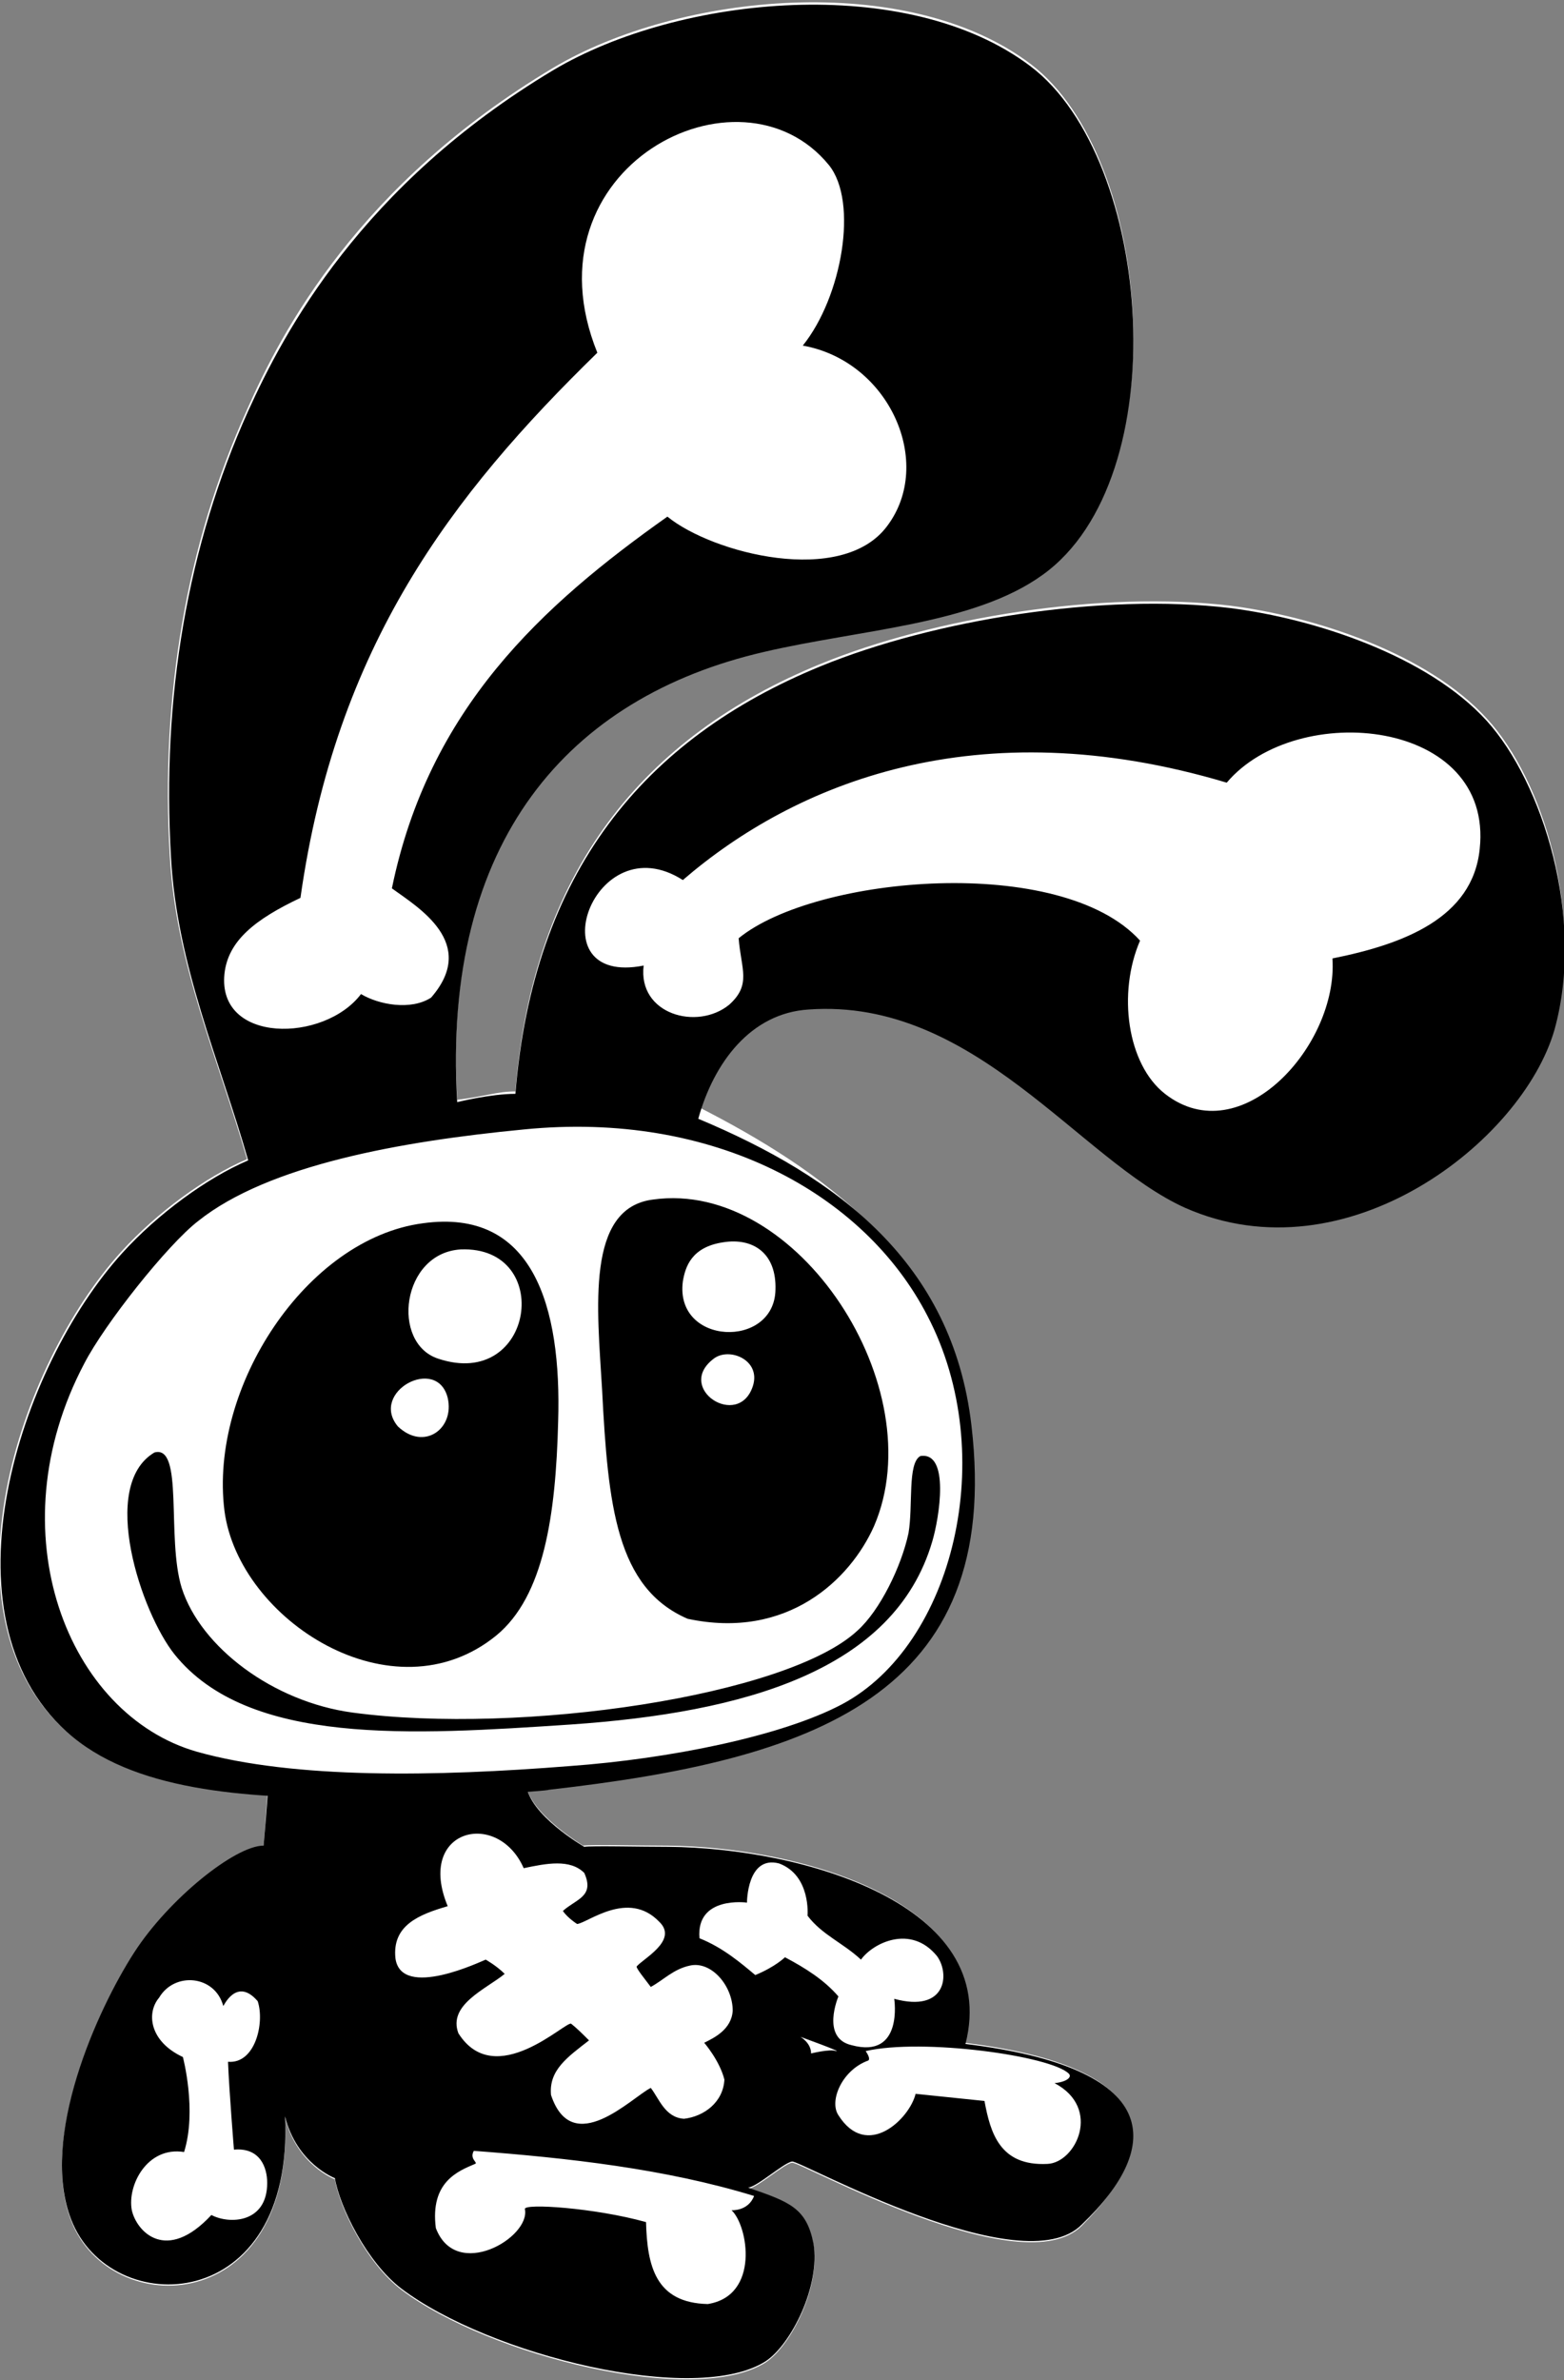 <!-- Generator: Adobe Illustrator 18.0.0, SVG Export Plug-In  -->
<svg version="1.1"
	 xmlns="http://www.w3.org/2000/svg" xmlns:xlink="http://www.w3.org/1999/xlink" xmlns:a="http://ns.adobe.com/AdobeSVGViewerExtensions/3.0/"
	 x="0px" y="0px" width="131.7px" height="200.4px" viewBox="0 0 131.7 200.4" enable-background="new 0 0 131.7 200.4"
	 xml:space="preserve">
<rect x="0" y="0" width="131.7" height="200.4" fill="#808080" stroke="none"/>
<defs>
</defs>
<g>
	<path fill="#FFFFFF" d="M125.2,60.5c-5-5.5-14.5-8.6-21.6-9.5c-10.8-1.3-25,1-34.5,4.9c-14.9,6.1-24.2,17.4-25.7,36
		c-1.6,0-2.4,0.4-4.9,0.7c-1.3-22,9.4-34.1,25.8-37.9c8.1-1.9,17.7-2.3,23.5-6.5c11.3-8.1,9.3-35-1-42.8c-10.4-7.9-29.6-6-40.2,0.3
		c-16.4,9.8-22.9,22.2-25.8,28.8c-5.1,11.3-7.3,24.1-6.5,37.6c0.5,9.1,4.1,17.1,6.5,25.5c-3.5,1.5-7.6,4.5-10.6,7.8
		c-8.7,9.6-15.5,30.5-4.7,40.3c4,3.7,10.3,5,17,5.4c-0.1,1.7-0.3,4.4-0.3,4.4c-2.4,0-8,4.5-10.9,9c-3.1,4.8-8,15.6-5.3,22.5
		c3.3,8.5,18.8,8.1,18-8.7c1,4,4.2,5.2,4.2,5.2c0.4,2.4,2.7,7.1,5.6,9.3c7.4,5.6,24.8,9.9,30.7,6.1c2.1-1.4,4.6-6.3,4-9.9
		c-0.6-3-2-3.5-5.5-4.7c0.8-0.1,3-2.1,3.7-2.2c0.7-0.1,19.4,10.4,24.4,5.3c6.9-6.9,6.6-13.4-9.9-15.4c3-11.8-13.8-16.5-25-16.6
		c-2.4,0-6.5-0.1-7.1,0c0,0-4-2.4-4.7-4.7c1.1-0.1,1.8-0.1,1.7-0.2c22.1-2.5,38.3-7.8,35.6-30.7C80.1,106,69,98.4,58.8,93.2
		c1.3-4.7,4.3-8.1,9.2-8.5c14-1,22.8,12.7,31.7,16.7c13.6,6,28.4-5.6,31.1-15C133.5,77,129.9,65.6,125.2,60.5z"/>
	<g>
		<path fill-rule="evenodd" clip-rule="evenodd" d="M57.9,136.3c-6-2.6-6.7-9.5-7.2-19.3c-0.4-6.8-1.4-15.3,4.3-16
			c12.2-1.7,23.6,15.9,18.6,27.5C71.6,133,66.3,138.1,57.9,136.3z M57.5,107.9c-0.7,5.4,7.7,5.7,7.8,0.7c0.1-3.1-1.9-4.4-4.4-4
			C58.2,105,57.7,106.7,57.5,107.9z M63.4,116.7c0.7-2.2-2-3.3-3.3-2.3C56.8,116.9,62.2,120.4,63.4,116.7z"/>
		<path fill-rule="evenodd" clip-rule="evenodd" d="M35.6,103c9.3-1.3,11.7,7,11.4,16.7c-0.2,7.9-1.2,14.7-5.2,18
			c-8.7,7.1-21.7-1.3-22.9-10.5C17.6,116.8,25.8,104.3,35.6,103z M36.9,114.4c8.1,2.7,9.8-9.5,1.9-9.2
			C33.8,105.5,32.9,113.1,36.9,114.4z M37.7,117.7c-0.9-3.6-6.6-0.5-4.2,2.4C35.7,122.2,38.3,120.3,37.7,117.7z"/>
		<path fill-rule="evenodd" clip-rule="evenodd" d="M13,122.3c2.5-0.7,1,7.2,2.3,11.4c1.6,5,7.7,9.6,14.4,10.5
			c14.2,1.9,36.6-1.4,42.5-6.9c1.9-1.7,3.7-5.4,4.3-8.2c0.4-2.3-0.1-5.9,1-6.5c2.5-0.4,1.6,5.2,1,7.2c-3.2,10.9-15.9,14.4-30.4,15.4
			c-13.5,0.9-27.2,1.8-33.4-5.9C11.9,135.8,8.3,125.1,13,122.3z"/>
		<path fill-rule="evenodd" clip-rule="evenodd" d="M125.2,60.7c-5-5.5-14.5-8.6-21.6-9.5c-10.8-1.3-25,1-34.5,4.9
			c-14.9,6.1-24.2,17.4-25.7,36c-2.1,0-4.9,0.7-4.9,0.7c-1.3-22,9.4-34.1,25.8-37.9c8.1-1.9,17.7-2.3,23.5-6.5
			c11.3-8.1,9.3-35-1-42.8c-10.4-7.9-29.6-6-40.2,0.3C30.4,15.6,23.9,28,20.9,34.6c-5.1,11.3-7.3,24.1-6.5,37.6
			c0.5,9.1,4.1,17.1,6.5,25.5c-3.5,1.5-7.6,4.5-10.6,7.8c-8.7,9.6-15.5,30.5-4.7,40.3c5.5,5,15,5.6,24.2,5.6
			c7.4,0,16.5-0.6,16.4-0.7c22.1-2.5,38.3-7.8,35.6-30.7c-1.6-13.7-11.3-20.9-23-25.8c1.3-4.7,4.4-8.9,9.3-9.2
			c14-1,22.8,12.7,31.7,16.7c13.6,6,28.4-5.6,31.1-15C133.5,77.3,129.9,65.9,125.2,60.7z M18.9,82c0.3-2.8,2.6-4.6,6.4-6.4
			c3-21.2,12.7-33.9,25-45.9c-6.3-15.6,12-25,19.5-15.8c2.5,3.1,1.1,11.1-2.2,15.2c7.3,1.3,11.1,9.9,7.1,15.2
			c-3.8,5.1-14.7,2.3-18.5-0.8C45.6,51,36.1,59.7,33,74.8c2.2,1.6,7.3,4.6,3.3,9.2c-1.7,1.1-4.4,0.6-5.9-0.3
			C27.3,87.8,18.3,87.9,18.9,82z M78.1,110.8c6.1,11.7,2.2,27.7-7.2,32.7c-5.1,2.7-14.6,4.6-22.9,5.2c-11.3,0.9-23.2,1.1-31.4-1.2
			c-10.9-3.1-17-18.5-9.5-32.7c1.7-3.3,7-10,9.6-12c5.9-4.7,17-6.7,27.4-7.7C60.1,93.5,72.8,100.5,78.1,110.8z M124.6,71.5
			c-0.6,5.8-6.4,8-12.4,9.2c0.5,7.3-7.7,16.4-14.1,11.4c-3.2-2.5-4-8.5-2.1-12.9c-6.6-7.3-27.3-5.5-33.8-0.2
			c0.2,2.6,1.1,3.9-0.8,5.6c-2.7,2.2-7.7,0.8-7.2-3.3c-9.1,1.8-4.2-12,3.3-7.2c9.4-8.1,24.7-14.5,45.8-8.2
			C109.2,58.9,125.8,60.5,124.6,71.5z"/>
	</g>
	<path d="M81.3,172.1c3-11.8-13.8-16.5-25-16.6c-2.4,0-6.5-0.1-7.1,0c0,0-4.7-2.7-4.9-5.3c-8.2-0.4-12,1.2-21.7-0.3
		c0,0.9-0.4,5.5-0.4,5.5c-2.4,0-8,4.5-10.9,9c-3.1,4.8-8,15.6-5.3,22.5c3.3,8.5,18.8,8.1,18-8.7c1,4,4.2,5.2,4.2,5.2
		c0.4,2.4,2.7,7.1,5.6,9.3c7.4,5.6,24.8,9.9,30.7,6.1c2.1-1.4,4.6-6.3,4-9.9c-0.6-3-2-3.5-5.5-4.7c0.8-0.1,3-2.1,3.7-2.2
		c0.7-0.1,19.4,10.4,24.4,5.3C98.1,180.6,97.8,174.1,81.3,172.1z M17.8,186.5c-3.8,4.1-6.3,1.4-6.7-0.4c-0.4-2.1,1.3-5.4,4.4-4.9
		c1.1-3.5-0.1-8-0.1-8c-2.8-1.3-3.1-3.7-2-5c1.3-2.2,4.7-1.9,5.4,0.7c0,0.1,1.1-2.5,2.9-0.4c0.6,1.8-0.2,5.3-2.5,5.1
		c0.1,2.5,0.5,7.4,0.5,7.4c2.2-0.2,2.8,1.5,2.8,2.8C22.5,187.2,19.3,187.3,17.8,186.5z M33.3,164.9c-0.3-2.8,2-3.7,4.4-4.4
		c-2.7-6.5,4.2-8.2,6.4-3.2c1.9-0.4,3.9-0.8,5.1,0.4c0.9,2-0.7,2.2-1.8,3.2c0.4,0.6,1.2,1.1,1.2,1.1c0.9-0.1,4.3-2.9,6.9-0.2
		c1.7,1.6-1.5,3.2-1.9,3.8c0.1,0.3,0.6,0.9,1.2,1.7c1.1-0.6,1.9-1.5,3.3-1.8c1.8-0.4,3.6,1.7,3.6,3.8c-0.1,1.6-1.6,2.3-2.4,2.7
		c0,0,1.3,1.5,1.7,3.1c-0.1,1.9-1.7,3.1-3.4,3.3c-1.6-0.1-2.1-1.7-2.8-2.6c-1.6,0.8-6.6,6-8.4,0.6c-0.2-2.1,1.4-3.2,3.2-4.6
		c-0.6-0.6-1-1-1.5-1.4c-0.4-0.3-6.4,5.7-9.5,0.8c-0.9-2.4,2.3-3.7,3.9-5c-0.7-0.7-1.6-1.2-1.6-1.2
		C40.6,165.1,33.8,168.4,33.3,164.9z M63.5,184.9c-0.5,1.3-1.9,1.2-1.9,1.2c1.4,1.3,2.4,7.2-2,7.9c-4.4-0.1-5.1-3.2-5.2-6.9
		c-4.3-1.2-10.3-1.6-10.2-1.1c0.5,2.4-5.8,6.1-7.5,1.6c-0.5-3.9,1.9-4.8,3.3-5.4c0.3-0.1-0.5-0.4-0.1-1.1
		C47.8,181.7,56,182.6,63.5,184.9z M66.1,164.8c0,0-0.8,0.8-2.5,1.5c-1.2-1-2.7-2.3-4.7-3.1c0,0.1,0-0.1,0,0c-0.3-3.6,4-3,4-3
		s0-4,2.7-3.3c2.7,1,2.4,4.4,2.4,4.4c1.2,1.6,3,2.3,4.5,3.7c1-1.4,4.2-3,6.4-0.3c1.1,1.5,0.8,4.8-3.6,3.6c0,0,0.8,5.1-3.6,3.9
		c-2.6-0.6-1.1-4.1-1.1-4.1C69.4,166.7,67.8,165.7,66.1,164.8z M68.3,172.9c0-0.9-0.9-1.4-0.9-1.4s3.6,1.3,3,1.2
		C69.9,172.5,68.3,172.9,68.3,172.9z M88.2,182.2c-4,0.2-4.8-2.6-5.3-5.3c-1.9-0.2-3.9-0.4-5.8-0.6c-0.5,2.1-4.1,5.6-6.5,1.8
		c-0.8-1.2,0.3-3.8,2.5-4.6c0.2-0.1,0-0.5-0.2-0.8c4.8-1.1,15.6,0.4,17.1,1.9c0.3,0.3-0.2,0.7-1.2,0.8
		C92.8,177.5,90.6,182.1,88.2,182.2z"/>
</g>
</svg>